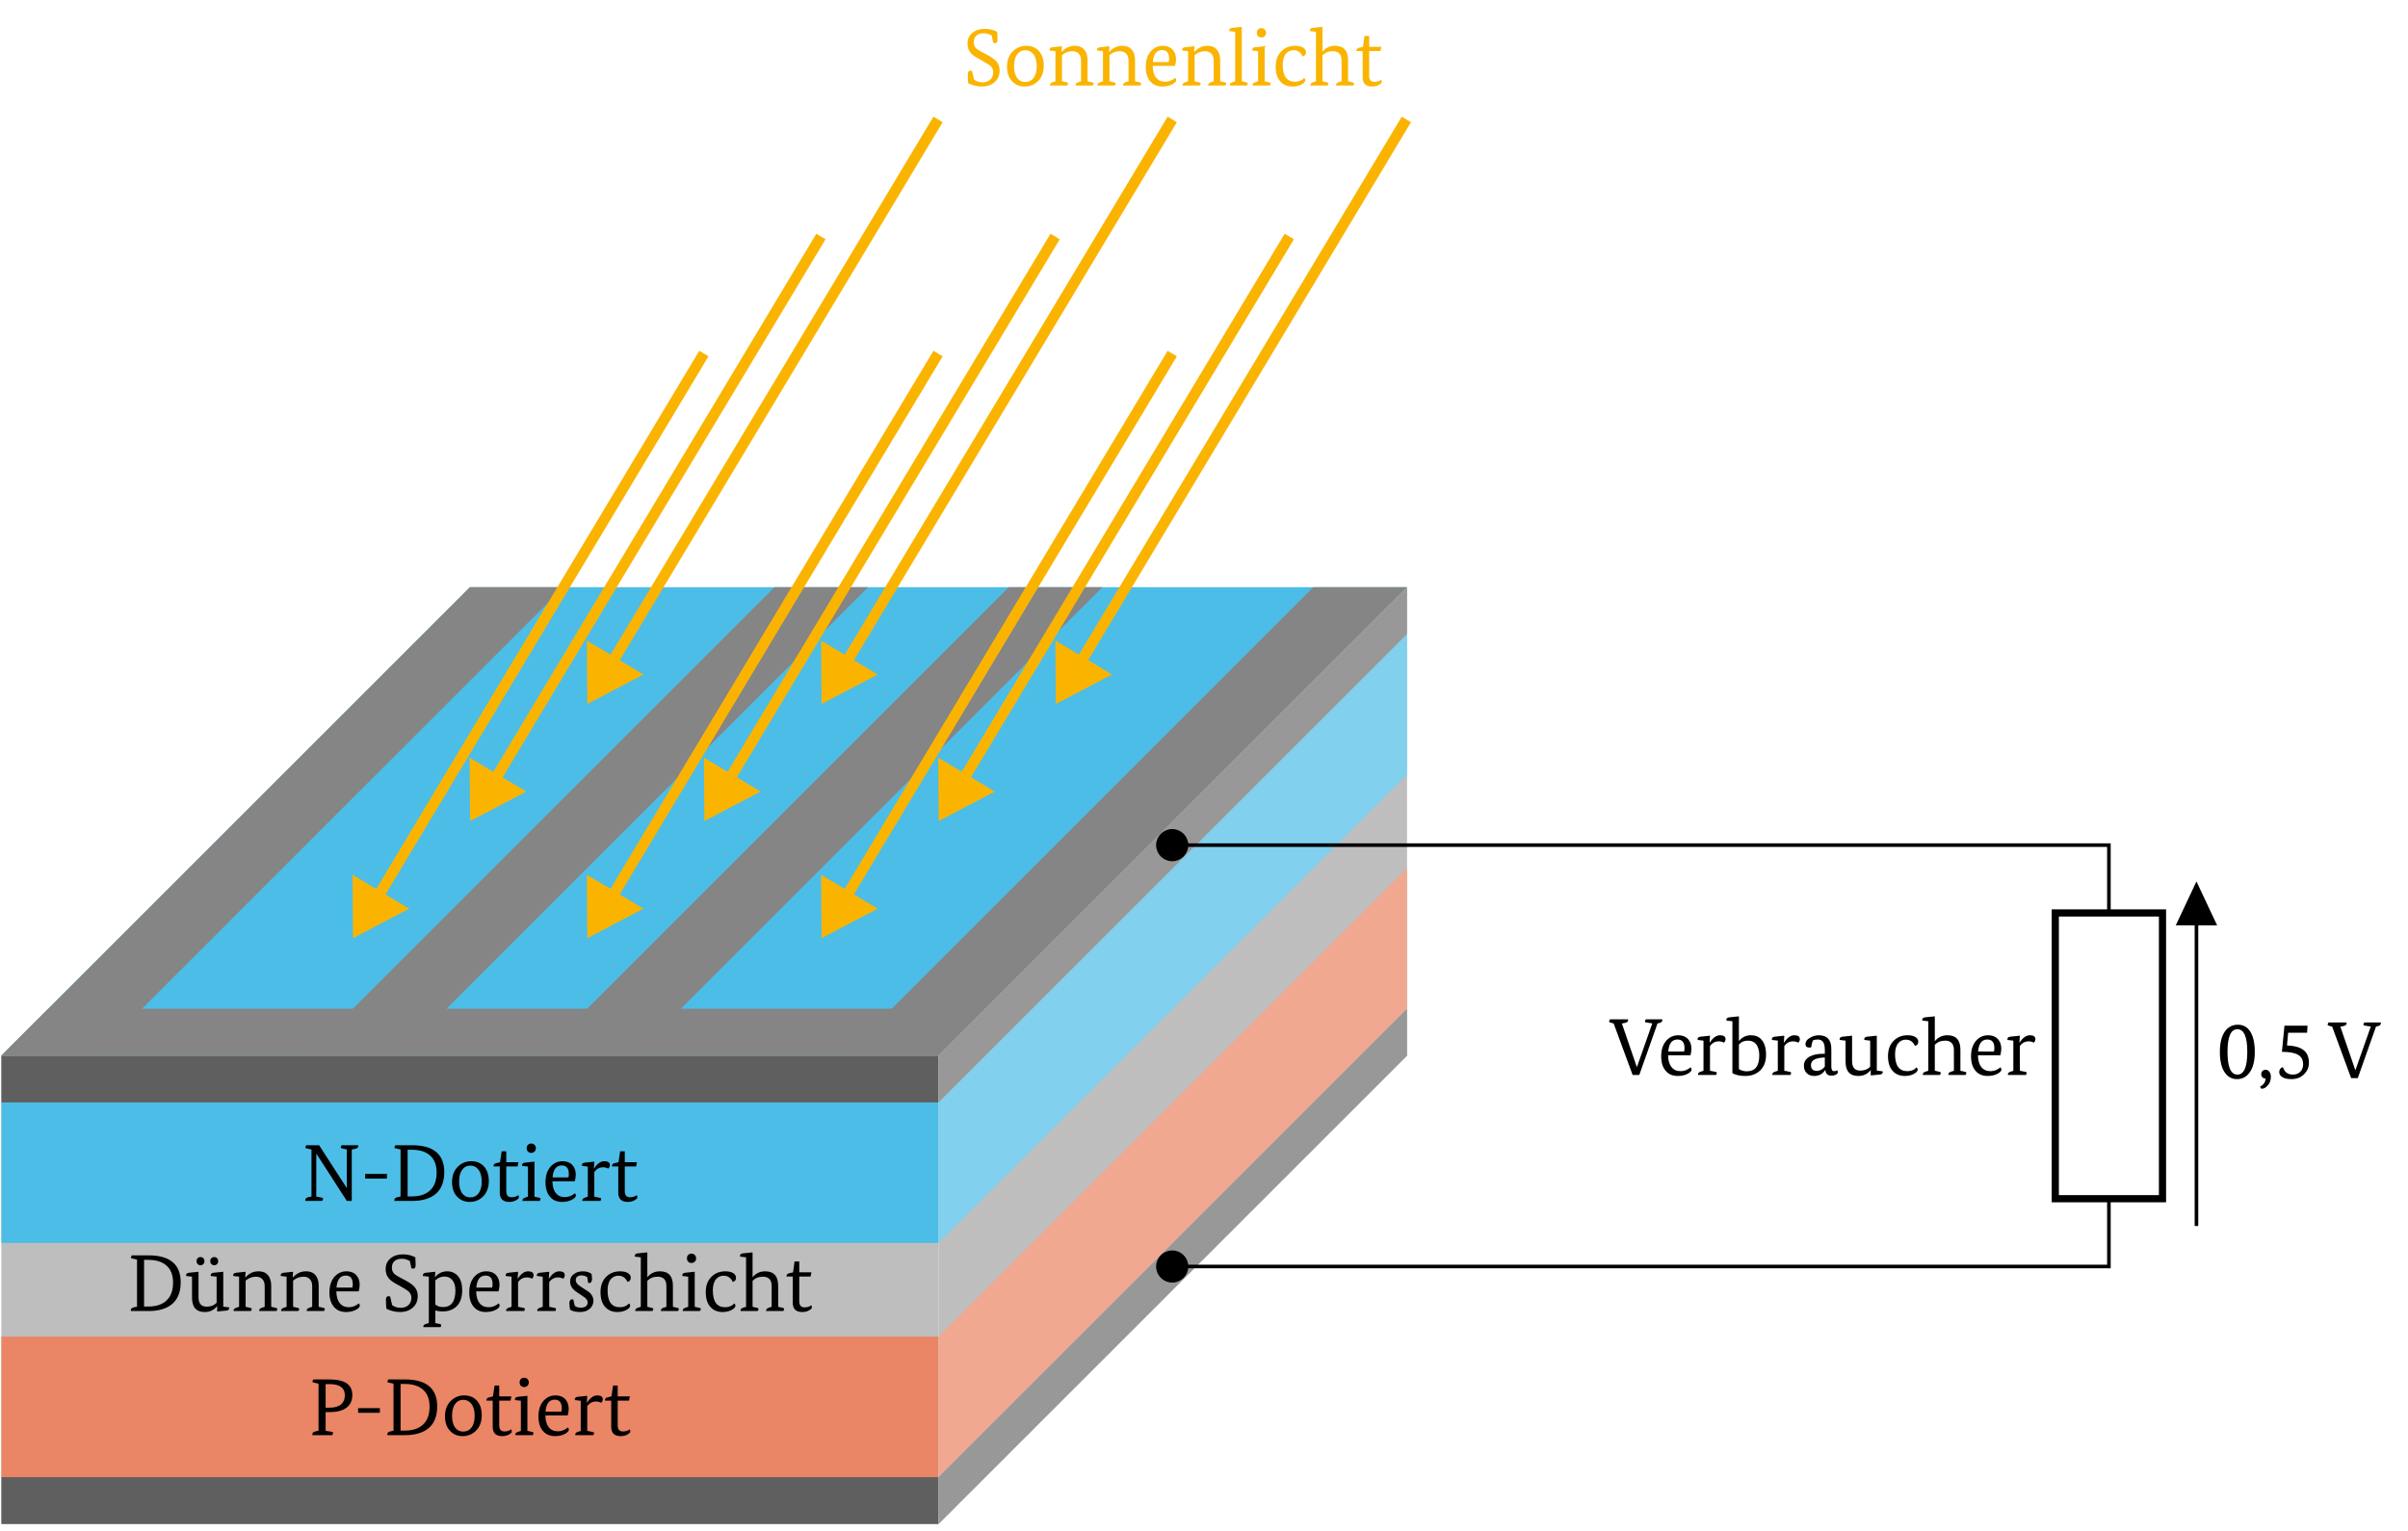 <?xml version="1.0" encoding="UTF-8"?>
<svg xmlns="http://www.w3.org/2000/svg" xmlns:xlink="http://www.w3.org/1999/xlink" width="266.089" height="169.228" viewBox="0 0 266.089 169.228">
<defs>
<g>
<g id="glyph-0-0">
<path d="M 2.359 -6.156 C 4.734 -6.156 5.922 -5.16 5.922 -3.172 C 5.922 -2.117 5.609 -1.32 4.984 -0.781 C 4.367 -0.258 3.492 0 2.359 0 L 0.422 0 C 0.41 -0.02 0.406 -0.047 0.406 -0.078 C 0.406 -0.242 0.508 -0.352 0.719 -0.406 L 1.094 -0.484 L 1.094 -5.688 L 0.547 -5.812 C 0.461 -5.82 0.422 -5.852 0.422 -5.906 C 0.422 -5.957 0.453 -6.039 0.516 -6.156 Z M 2.344 -0.5 C 3.219 -0.5 3.891 -0.723 4.359 -1.172 C 4.836 -1.617 5.078 -2.273 5.078 -3.141 C 5.078 -3.973 4.836 -4.598 4.359 -5.016 C 3.891 -5.441 3.219 -5.656 2.344 -5.656 L 1.875 -5.656 L 1.875 -0.5 Z M 2.344 -0.5 "/>
</g>
<g id="glyph-0-1">
<path d="M 0.781 -3.797 L 0.141 -3.875 C 0.129 -3.906 0.125 -3.93 0.125 -3.953 C 0.125 -4.117 0.234 -4.211 0.453 -4.234 L 1.5 -4.344 L 1.5 -1.531 C 1.5 -0.832 1.801 -0.484 2.406 -0.484 C 2.863 -0.484 3.227 -0.629 3.5 -0.922 L 3.5 -3.797 L 2.859 -3.875 C 2.848 -3.906 2.844 -3.93 2.844 -3.953 C 2.844 -4.117 2.953 -4.211 3.172 -4.234 L 4.234 -4.344 L 4.234 -0.484 L 4.875 -0.406 C 4.883 -0.375 4.891 -0.348 4.891 -0.328 C 4.891 -0.16 4.781 -0.066 4.562 -0.047 L 3.562 0.047 L 3.562 -0.531 L 3.547 -0.531 C 3.203 -0.102 2.75 0.109 2.188 0.109 C 1.25 0.109 0.781 -0.422 0.781 -1.484 Z M 1.719 -5.062 C 1.594 -5.062 1.488 -5.102 1.406 -5.188 C 1.32 -5.27 1.281 -5.379 1.281 -5.516 C 1.281 -5.648 1.32 -5.758 1.406 -5.844 C 1.488 -5.926 1.594 -5.969 1.719 -5.969 C 1.844 -5.969 1.945 -5.926 2.031 -5.844 C 2.113 -5.758 2.156 -5.648 2.156 -5.516 C 2.156 -5.379 2.113 -5.27 2.031 -5.188 C 1.945 -5.102 1.844 -5.062 1.719 -5.062 Z M 3.234 -5.062 C 3.109 -5.062 3.004 -5.102 2.922 -5.188 C 2.836 -5.27 2.797 -5.379 2.797 -5.516 C 2.797 -5.648 2.836 -5.758 2.922 -5.844 C 3.004 -5.926 3.109 -5.969 3.234 -5.969 C 3.359 -5.969 3.461 -5.926 3.547 -5.844 C 3.629 -5.758 3.672 -5.648 3.672 -5.516 C 3.672 -5.379 3.629 -5.27 3.547 -5.188 C 3.461 -5.102 3.359 -5.062 3.234 -5.062 Z M 3.234 -5.062 "/>
</g>
<g id="glyph-0-2">
<path d="M 0.906 -0.469 L 0.906 -3.797 L 0.266 -3.875 C 0.254 -3.906 0.25 -3.93 0.25 -3.953 C 0.25 -4.117 0.359 -4.211 0.578 -4.234 L 1.625 -4.344 L 1.578 -3.734 L 1.609 -3.734 C 1.805 -3.93 1.977 -4.07 2.125 -4.156 C 2.395 -4.312 2.711 -4.391 3.078 -4.391 C 3.516 -4.391 3.852 -4.25 4.094 -3.969 C 4.332 -3.688 4.453 -3.297 4.453 -2.797 L 4.453 -0.469 L 5 -0.344 C 5.082 -0.332 5.125 -0.297 5.125 -0.234 C 5.125 -0.148 5.094 -0.07 5.031 0 L 3.141 0 C 3.129 -0.02 3.125 -0.039 3.125 -0.062 C 3.125 -0.195 3.219 -0.297 3.406 -0.359 L 3.734 -0.469 L 3.734 -2.75 C 3.734 -3.113 3.633 -3.383 3.438 -3.562 C 3.258 -3.719 3.039 -3.797 2.781 -3.797 C 2.344 -3.797 1.957 -3.648 1.625 -3.359 L 1.625 -0.469 L 2.172 -0.344 C 2.254 -0.332 2.297 -0.297 2.297 -0.234 C 2.297 -0.148 2.266 -0.07 2.203 0 L 0.312 0 C 0.301 -0.02 0.297 -0.039 0.297 -0.062 C 0.297 -0.195 0.391 -0.297 0.578 -0.359 Z M 0.906 -0.469 "/>
</g>
<g id="glyph-0-3">
<path d="M 1.156 -2.172 C 1.164 -1.609 1.289 -1.176 1.531 -0.875 C 1.77 -0.57 2.109 -0.422 2.547 -0.422 C 2.93 -0.422 3.297 -0.562 3.641 -0.844 C 3.703 -0.801 3.738 -0.719 3.75 -0.594 C 3.75 -0.457 3.617 -0.312 3.359 -0.156 C 3.035 0.02 2.66 0.109 2.234 0.109 C 1.691 0.109 1.266 -0.055 0.953 -0.391 C 0.578 -0.773 0.391 -1.332 0.391 -2.062 C 0.391 -2.801 0.582 -3.383 0.969 -3.812 C 1.32 -4.195 1.758 -4.391 2.281 -4.391 C 2.738 -4.391 3.098 -4.25 3.359 -3.969 C 3.609 -3.695 3.734 -3.336 3.734 -2.891 C 3.734 -2.691 3.695 -2.453 3.625 -2.172 Z M 2.188 -3.922 C 1.582 -3.922 1.242 -3.477 1.172 -2.594 L 2.922 -2.594 C 2.953 -2.719 2.969 -2.844 2.969 -2.969 C 2.969 -3.602 2.707 -3.922 2.188 -3.922 Z M 2.188 -3.922 "/>
</g>
<g id="glyph-0-4">
<path d="M 3.188 -5.531 C 2.895 -5.695 2.598 -5.781 2.297 -5.781 C 1.953 -5.781 1.68 -5.691 1.484 -5.516 C 1.297 -5.336 1.203 -5.098 1.203 -4.797 C 1.203 -4.535 1.281 -4.316 1.438 -4.141 C 1.531 -4.047 1.695 -3.93 1.938 -3.797 L 2.781 -3.344 C 3.219 -3.102 3.523 -2.879 3.703 -2.672 C 3.941 -2.398 4.062 -2.066 4.062 -1.672 C 4.062 -1.148 3.891 -0.727 3.547 -0.406 C 3.18 -0.062 2.695 0.109 2.094 0.109 C 1.602 0.109 1.102 -0.008 0.594 -0.25 C 0.562 -0.57 0.547 -0.906 0.547 -1.25 C 0.547 -1.508 0.641 -1.641 0.828 -1.641 C 0.879 -1.641 0.941 -1.625 1.016 -1.594 L 1.234 -0.656 C 1.492 -0.457 1.805 -0.359 2.172 -0.359 C 2.555 -0.359 2.852 -0.469 3.062 -0.688 C 3.258 -0.883 3.359 -1.145 3.359 -1.469 C 3.359 -1.738 3.258 -1.969 3.062 -2.156 C 2.926 -2.281 2.625 -2.473 2.156 -2.734 L 1.594 -3.047 C 1.25 -3.242 0.992 -3.445 0.828 -3.656 C 0.617 -3.926 0.516 -4.254 0.516 -4.641 C 0.516 -5.141 0.695 -5.535 1.062 -5.828 C 1.406 -6.117 1.859 -6.266 2.422 -6.266 C 2.93 -6.266 3.391 -6.156 3.797 -5.938 C 3.816 -5.508 3.828 -5.223 3.828 -5.078 C 3.828 -4.816 3.738 -4.688 3.562 -4.688 C 3.5 -4.688 3.43 -4.703 3.359 -4.734 Z M 3.188 -5.531 "/>
</g>
<g id="glyph-0-5">
<path d="M 0.859 1.328 L 0.859 -3.797 L 0.203 -3.875 C 0.203 -3.906 0.203 -3.93 0.203 -3.953 C 0.203 -4.117 0.312 -4.211 0.531 -4.234 L 1.578 -4.344 L 1.531 -3.75 L 1.547 -3.75 C 1.91 -4.176 2.352 -4.391 2.875 -4.391 C 3.383 -4.391 3.789 -4.207 4.094 -3.844 C 4.395 -3.477 4.547 -2.969 4.547 -2.312 C 4.547 -1.531 4.344 -0.938 3.938 -0.531 C 3.551 -0.145 3.02 0.047 2.344 0.047 C 2.094 0.047 1.836 0.008 1.578 -0.062 L 1.578 1.328 L 2.109 1.438 C 2.191 1.457 2.234 1.492 2.234 1.547 C 2.234 1.629 2.207 1.707 2.156 1.781 L 0.266 1.781 C 0.254 1.758 0.25 1.738 0.25 1.719 C 0.25 1.582 0.344 1.484 0.531 1.422 Z M 2.594 -3.812 C 2.207 -3.812 1.867 -3.672 1.578 -3.391 L 1.578 -0.719 C 1.816 -0.531 2.098 -0.438 2.422 -0.438 C 3.336 -0.438 3.797 -1.051 3.797 -2.281 C 3.797 -2.758 3.688 -3.133 3.469 -3.406 C 3.258 -3.676 2.969 -3.812 2.594 -3.812 Z M 2.594 -3.812 "/>
</g>
<g id="glyph-0-6">
<path d="M 0.906 -0.469 L 0.906 -3.797 L 0.266 -3.875 C 0.254 -3.906 0.25 -3.93 0.25 -3.953 C 0.25 -4.117 0.359 -4.211 0.578 -4.234 L 1.625 -4.344 L 1.578 -3.594 L 1.609 -3.594 C 1.953 -4.125 2.328 -4.391 2.734 -4.391 C 3.141 -4.391 3.344 -4.242 3.344 -3.953 C 3.344 -3.828 3.289 -3.703 3.188 -3.578 C 2.977 -3.672 2.785 -3.719 2.609 -3.719 C 2.203 -3.719 1.875 -3.547 1.625 -3.203 L 1.625 -0.469 L 2.25 -0.344 C 2.332 -0.332 2.375 -0.297 2.375 -0.234 C 2.375 -0.148 2.348 -0.07 2.297 0 L 0.312 0 C 0.301 -0.02 0.297 -0.039 0.297 -0.062 C 0.297 -0.195 0.391 -0.297 0.578 -0.359 Z M 0.906 -0.469 "/>
</g>
<g id="glyph-0-7">
<path d="M 1 -0.578 C 1.176 -0.441 1.395 -0.375 1.656 -0.375 C 2.164 -0.375 2.422 -0.57 2.422 -0.969 C 2.422 -1.125 2.336 -1.281 2.172 -1.438 C 2.066 -1.52 1.875 -1.656 1.594 -1.844 C 1.238 -2.062 0.988 -2.25 0.844 -2.406 C 0.602 -2.656 0.484 -2.938 0.484 -3.25 C 0.484 -3.602 0.617 -3.879 0.891 -4.078 C 1.16 -4.285 1.5 -4.391 1.906 -4.391 C 2.301 -4.391 2.617 -4.289 2.859 -4.094 C 2.891 -3.863 2.906 -3.68 2.906 -3.547 C 2.906 -3.242 2.789 -3.094 2.562 -3.094 C 2.531 -3.094 2.504 -3.098 2.484 -3.109 L 2.375 -3.75 C 2.176 -3.875 1.973 -3.938 1.766 -3.938 C 1.328 -3.938 1.109 -3.758 1.109 -3.406 C 1.109 -3.164 1.281 -2.938 1.625 -2.719 C 1.938 -2.508 2.25 -2.305 2.562 -2.109 C 2.895 -1.828 3.062 -1.508 3.062 -1.156 C 3.062 -0.789 2.926 -0.488 2.656 -0.25 C 2.383 -0.008 2.02 0.109 1.562 0.109 C 1.125 0.109 0.766 0.023 0.484 -0.141 C 0.43 -0.41 0.406 -0.656 0.406 -0.875 C 0.406 -1.156 0.516 -1.297 0.734 -1.297 C 0.766 -1.297 0.797 -1.297 0.828 -1.297 Z M 1 -0.578 "/>
</g>
<g id="glyph-0-8">
<path d="M 3.547 -0.844 C 3.629 -0.758 3.672 -0.676 3.672 -0.594 C 3.672 -0.445 3.551 -0.301 3.312 -0.156 C 3.02 0.02 2.664 0.109 2.25 0.109 C 1.688 0.109 1.238 -0.078 0.906 -0.453 C 0.562 -0.828 0.391 -1.375 0.391 -2.094 C 0.391 -2.812 0.602 -3.379 1.031 -3.797 C 1.426 -4.191 1.938 -4.391 2.562 -4.391 C 2.969 -4.391 3.281 -4.305 3.5 -4.141 C 3.656 -4.004 3.734 -3.852 3.734 -3.688 C 3.734 -3.426 3.613 -3.27 3.375 -3.219 C 3.156 -3.676 2.82 -3.906 2.375 -3.906 C 2.031 -3.906 1.75 -3.781 1.531 -3.531 C 1.289 -3.238 1.172 -2.82 1.172 -2.281 C 1.172 -1.039 1.625 -0.422 2.531 -0.422 C 2.957 -0.422 3.297 -0.562 3.547 -0.844 Z M 3.547 -0.844 "/>
</g>
<g id="glyph-0-9">
<path d="M 0.828 -0.469 L 0.828 -5.938 L 0.172 -6.016 C 0.16 -6.047 0.156 -6.07 0.156 -6.094 C 0.156 -6.258 0.266 -6.352 0.484 -6.375 L 1.547 -6.484 L 1.547 -3.75 L 1.562 -3.75 C 1.914 -4.176 2.375 -4.391 2.938 -4.391 C 3.895 -4.391 4.375 -3.859 4.375 -2.797 L 4.375 -0.469 L 4.906 -0.344 C 4.988 -0.332 5.031 -0.297 5.031 -0.234 C 5.031 -0.148 5 -0.07 4.938 0 L 3.047 0 C 3.047 -0.02 3.047 -0.039 3.047 -0.062 C 3.047 -0.195 3.133 -0.297 3.312 -0.359 L 3.656 -0.469 L 3.656 -2.75 C 3.656 -3.445 3.332 -3.797 2.688 -3.797 C 2.219 -3.797 1.836 -3.641 1.547 -3.328 L 1.547 -0.469 L 2.078 -0.344 C 2.16 -0.332 2.203 -0.297 2.203 -0.234 C 2.203 -0.148 2.172 -0.07 2.109 0 L 0.219 0 C 0.219 -0.02 0.219 -0.039 0.219 -0.062 C 0.219 -0.195 0.305 -0.297 0.484 -0.359 Z M 0.828 -0.469 "/>
</g>
<g id="glyph-0-10">
<path d="M 0.906 -0.469 L 0.906 -3.797 L 0.266 -3.875 C 0.254 -3.906 0.25 -3.93 0.25 -3.953 C 0.25 -4.117 0.359 -4.211 0.578 -4.234 L 1.625 -4.344 L 1.625 -0.469 L 2.172 -0.344 C 2.254 -0.332 2.297 -0.297 2.297 -0.234 C 2.297 -0.148 2.266 -0.07 2.203 0 L 0.312 0 C 0.301 -0.02 0.297 -0.039 0.297 -0.062 C 0.297 -0.195 0.391 -0.297 0.578 -0.359 Z M 0.766 -5.828 C 0.766 -5.984 0.812 -6.109 0.906 -6.203 C 1 -6.297 1.117 -6.344 1.266 -6.344 C 1.41 -6.344 1.531 -6.297 1.625 -6.203 C 1.727 -6.109 1.781 -5.984 1.781 -5.828 C 1.781 -5.672 1.727 -5.547 1.625 -5.453 C 1.531 -5.359 1.41 -5.312 1.266 -5.312 C 1.117 -5.312 1 -5.359 0.906 -5.453 C 0.812 -5.547 0.766 -5.672 0.766 -5.828 Z M 0.766 -5.828 "/>
</g>
<g id="glyph-0-11">
<path d="M 0.859 -4.281 L 1.031 -5.484 L 1.547 -5.484 L 1.547 -4.281 L 2.891 -4.281 L 2.797 -3.812 L 1.547 -3.812 L 1.547 -1.078 C 1.547 -0.629 1.738 -0.406 2.125 -0.406 C 2.426 -0.406 2.676 -0.484 2.875 -0.641 C 2.914 -0.578 2.938 -0.488 2.938 -0.375 C 2.938 -0.301 2.852 -0.211 2.688 -0.109 C 2.469 0.035 2.195 0.109 1.875 0.109 C 1.176 0.109 0.828 -0.234 0.828 -0.922 L 0.828 -3.812 L 0.156 -3.812 C 0.145 -3.844 0.141 -3.863 0.141 -3.875 C 0.141 -4.031 0.234 -4.129 0.422 -4.172 Z M 0.859 -4.281 "/>
</g>
<g id="glyph-0-12">
<path d="M 6.25 -6.156 C 6.258 -6.133 6.266 -6.109 6.266 -6.078 C 6.266 -5.922 6.16 -5.816 5.953 -5.766 L 5.547 -5.688 L 5.547 0 L 5 0 L 1.656 -5.188 L 1.625 -5.188 L 1.625 -0.484 L 2.25 -0.359 C 2.332 -0.348 2.375 -0.316 2.375 -0.266 C 2.375 -0.234 2.344 -0.145 2.281 0 L 0.422 0 C 0.41 -0.02 0.406 -0.047 0.406 -0.078 C 0.406 -0.242 0.508 -0.352 0.719 -0.406 L 1.094 -0.484 L 1.094 -5.688 L 0.547 -5.812 C 0.461 -5.82 0.422 -5.852 0.422 -5.906 C 0.422 -5.957 0.453 -6.039 0.516 -6.156 L 1.938 -6.156 L 4.984 -1.438 L 5 -1.438 L 5 -5.688 L 4.453 -5.812 C 4.367 -5.82 4.328 -5.852 4.328 -5.906 C 4.328 -5.957 4.359 -6.039 4.422 -6.156 Z M 6.25 -6.156 "/>
</g>
<g id="glyph-0-13">
<path d="M 2.953 -2.469 L 0.547 -2.469 L 0.547 -2.984 L 2.953 -2.984 Z M 2.953 -2.469 "/>
</g>
<g id="glyph-0-14">
<path d="M 2.344 0.109 C 1.789 0.109 1.336 -0.07 0.984 -0.438 C 0.586 -0.832 0.391 -1.383 0.391 -2.094 C 0.391 -2.801 0.609 -3.367 1.047 -3.797 C 1.453 -4.191 1.941 -4.391 2.516 -4.391 C 3.078 -4.391 3.531 -4.211 3.875 -3.859 C 4.258 -3.473 4.453 -2.914 4.453 -2.188 C 4.453 -1.469 4.234 -0.895 3.797 -0.469 C 3.391 -0.082 2.906 0.109 2.344 0.109 Z M 2.406 -0.391 C 2.781 -0.391 3.078 -0.531 3.297 -0.812 C 3.547 -1.125 3.672 -1.566 3.672 -2.141 C 3.672 -2.711 3.547 -3.156 3.297 -3.469 C 3.078 -3.758 2.781 -3.906 2.406 -3.906 C 2.039 -3.906 1.75 -3.758 1.531 -3.469 C 1.289 -3.156 1.172 -2.711 1.172 -2.141 C 1.172 -1.566 1.289 -1.125 1.531 -0.812 C 1.75 -0.531 2.039 -0.391 2.406 -0.391 Z M 2.406 -0.391 "/>
</g>
<g id="glyph-0-15">
<path d="M 2.312 -6.156 C 3.988 -6.156 4.828 -5.582 4.828 -4.438 C 4.828 -3.844 4.625 -3.383 4.219 -3.062 C 3.801 -2.719 3.18 -2.547 2.359 -2.547 L 1.875 -2.547 L 1.875 -0.484 L 2.578 -0.359 C 2.66 -0.348 2.703 -0.316 2.703 -0.266 C 2.703 -0.223 2.672 -0.133 2.609 0 L 0.422 0 C 0.41 -0.02 0.406 -0.047 0.406 -0.078 C 0.406 -0.242 0.508 -0.352 0.719 -0.406 L 1.094 -0.484 L 1.094 -5.688 L 0.547 -5.812 C 0.461 -5.82 0.422 -5.852 0.422 -5.906 C 0.422 -5.957 0.453 -6.039 0.516 -6.156 Z M 2.297 -3.031 C 2.867 -3.031 3.301 -3.156 3.594 -3.406 C 3.863 -3.645 4 -3.973 4 -4.391 C 4 -5.223 3.43 -5.641 2.297 -5.641 L 1.875 -5.641 L 1.875 -3.031 Z M 2.297 -3.031 "/>
</g>
<g id="glyph-0-16">
<path d="M 5.828 -6.156 C 5.828 -6.133 5.828 -6.109 5.828 -6.078 C 5.828 -5.91 5.727 -5.801 5.531 -5.75 L 5.297 -5.703 L 3.281 0 L 2.547 0 L 0.453 -5.688 L 0.078 -5.797 C -0.004 -5.805 -0.047 -5.844 -0.047 -5.906 C -0.047 -5.957 -0.012 -6.039 0.047 -6.156 L 2.031 -6.156 C 2.039 -6.133 2.047 -6.109 2.047 -6.078 C 2.047 -5.91 1.941 -5.805 1.734 -5.766 L 1.359 -5.688 L 3 -0.906 L 3.031 -0.906 L 4.719 -5.703 L 4.031 -5.812 C 3.945 -5.82 3.906 -5.852 3.906 -5.906 C 3.906 -5.957 3.938 -6.039 4 -6.156 Z M 5.828 -6.156 "/>
</g>
<g id="glyph-0-17">
<path d="M 0.656 -5.938 L 0 -6.016 C -0.008 -6.047 -0.016 -6.07 -0.016 -6.094 C -0.016 -6.258 0.098 -6.352 0.328 -6.375 L 1.375 -6.484 L 1.375 -3.781 L 1.406 -3.781 C 1.738 -4.188 2.176 -4.391 2.719 -4.391 C 3.195 -4.391 3.578 -4.234 3.859 -3.922 C 4.203 -3.547 4.375 -2.988 4.375 -2.25 C 4.375 -1.469 4.141 -0.867 3.672 -0.453 C 3.254 -0.078 2.723 0.109 2.078 0.109 C 1.484 0.109 1.008 0.004 0.656 -0.203 Z M 2.375 -3.797 C 1.945 -3.797 1.613 -3.648 1.375 -3.359 L 1.375 -0.656 C 1.625 -0.488 1.914 -0.406 2.25 -0.406 C 3.164 -0.406 3.625 -0.988 3.625 -2.156 C 3.625 -2.719 3.5 -3.145 3.25 -3.438 C 3.031 -3.676 2.738 -3.797 2.375 -3.797 Z M 2.375 -3.797 "/>
</g>
<g id="glyph-0-18">
<path d="M 2.656 -2.781 C 2.656 -3.164 2.594 -3.453 2.469 -3.641 C 2.352 -3.828 2.156 -3.922 1.875 -3.922 C 1.688 -3.922 1.508 -3.891 1.344 -3.828 C 1.27 -3.672 1.203 -3.41 1.141 -3.047 C 1.047 -3.035 0.984 -3.031 0.953 -3.031 C 0.66 -3.031 0.516 -3.16 0.516 -3.422 C 0.516 -3.68 0.672 -3.906 0.984 -4.094 C 1.297 -4.289 1.633 -4.391 2 -4.391 C 2.914 -4.391 3.375 -3.883 3.375 -2.875 L 3.375 -0.922 C 3.375 -0.586 3.477 -0.422 3.688 -0.422 C 3.832 -0.422 3.941 -0.457 4.016 -0.531 C 4.066 -0.457 4.094 -0.375 4.094 -0.281 C 4.094 -0.219 4.039 -0.148 3.938 -0.078 C 3.789 0.023 3.613 0.078 3.406 0.078 C 2.988 0.078 2.758 -0.125 2.719 -0.531 L 2.688 -0.531 C 2.414 -0.102 2.008 0.109 1.469 0.109 C 1.133 0.109 0.863 0.004 0.656 -0.203 C 0.445 -0.41 0.344 -0.688 0.344 -1.031 C 0.344 -1.469 0.562 -1.805 1 -2.047 C 1.375 -2.242 1.848 -2.344 2.422 -2.344 L 2.656 -2.344 Z M 1.766 -0.453 C 2.098 -0.453 2.395 -0.609 2.656 -0.922 L 2.656 -1.938 L 2.422 -1.922 C 1.555 -1.859 1.125 -1.586 1.125 -1.109 C 1.125 -0.672 1.336 -0.453 1.766 -0.453 Z M 1.766 -0.453 "/>
</g>
<g id="glyph-0-19">
<path d="M 0.781 -3.797 L 0.141 -3.875 C 0.129 -3.906 0.125 -3.93 0.125 -3.953 C 0.125 -4.117 0.234 -4.211 0.453 -4.234 L 1.5 -4.344 L 1.5 -1.531 C 1.5 -0.832 1.801 -0.484 2.406 -0.484 C 2.863 -0.484 3.227 -0.629 3.5 -0.922 L 3.5 -3.797 L 2.859 -3.875 C 2.848 -3.906 2.844 -3.93 2.844 -3.953 C 2.844 -4.117 2.953 -4.211 3.172 -4.234 L 4.234 -4.344 L 4.234 -0.484 L 4.875 -0.406 C 4.883 -0.375 4.891 -0.348 4.891 -0.328 C 4.891 -0.16 4.781 -0.066 4.562 -0.047 L 3.562 0.047 L 3.562 -0.531 L 3.547 -0.531 C 3.203 -0.102 2.75 0.109 2.188 0.109 C 1.25 0.109 0.781 -0.422 0.781 -1.484 Z M 0.781 -3.797 "/>
</g>
<g id="glyph-0-20">
<path d="M 2.234 -0.391 C 2.961 -0.391 3.328 -1.227 3.328 -2.906 C 3.328 -4.57 2.961 -5.406 2.234 -5.406 C 1.504 -5.406 1.141 -4.57 1.141 -2.906 C 1.141 -1.227 1.504 -0.391 2.234 -0.391 Z M 2.188 0.109 C 1.613 0.109 1.16 -0.141 0.828 -0.641 C 0.473 -1.16 0.297 -1.914 0.297 -2.906 C 0.297 -3.883 0.484 -4.641 0.859 -5.172 C 1.211 -5.66 1.688 -5.906 2.281 -5.906 C 2.863 -5.906 3.316 -5.66 3.641 -5.172 C 3.984 -4.641 4.156 -3.883 4.156 -2.906 C 4.156 -1.914 3.969 -1.16 3.594 -0.641 C 3.25 -0.141 2.781 0.109 2.188 0.109 Z M 2.188 0.109 "/>
</g>
<g id="glyph-0-21">
<path d="M 0.891 -0.922 C 1.055 -0.922 1.191 -0.852 1.297 -0.719 C 1.41 -0.582 1.469 -0.391 1.469 -0.141 C 1.469 0.254 1.344 0.582 1.094 0.844 C 0.883 1.062 0.68 1.172 0.484 1.172 C 0.391 1.172 0.32 1.094 0.281 0.938 C 0.664 0.738 0.867 0.441 0.891 0.047 C 0.754 0.047 0.641 0.004 0.547 -0.078 C 0.453 -0.172 0.406 -0.285 0.406 -0.422 C 0.406 -0.578 0.445 -0.695 0.531 -0.781 C 0.625 -0.875 0.742 -0.922 0.891 -0.922 Z M 0.891 -0.922 "/>
</g>
<g id="glyph-0-22">
<path d="M 1.125 -5.797 L 3.672 -5.797 L 3.625 -5.016 L 1.531 -5.016 L 1.406 -3.609 C 2.27 -3.578 2.895 -3.395 3.281 -3.062 C 3.645 -2.758 3.828 -2.301 3.828 -1.688 C 3.828 -1.195 3.645 -0.773 3.281 -0.422 C 2.926 -0.066 2.469 0.109 1.906 0.109 C 1.414 0.109 1.055 0.02 0.828 -0.156 C 0.641 -0.289 0.547 -0.461 0.547 -0.672 C 0.547 -0.941 0.676 -1.125 0.938 -1.219 C 1.051 -0.969 1.145 -0.801 1.219 -0.719 C 1.426 -0.5 1.703 -0.391 2.047 -0.391 C 2.398 -0.391 2.68 -0.5 2.891 -0.719 C 3.086 -0.926 3.188 -1.195 3.188 -1.531 C 3.188 -2.02 3 -2.367 2.625 -2.578 C 2.25 -2.797 1.656 -2.906 0.844 -2.906 Z M 1.125 -5.797 "/>
</g>
<g id="glyph-0-23">
<path d="M 0.859 -0.469 L 0.859 -5.938 L 0.219 -6.016 C 0.207 -6.047 0.203 -6.07 0.203 -6.094 C 0.203 -6.258 0.312 -6.352 0.531 -6.375 L 1.594 -6.484 L 1.594 -0.469 L 2.125 -0.344 C 2.207 -0.332 2.25 -0.297 2.25 -0.234 C 2.25 -0.148 2.219 -0.07 2.156 0 L 0.266 0 C 0.266 -0.02 0.266 -0.039 0.266 -0.062 C 0.266 -0.195 0.352 -0.297 0.531 -0.359 Z M 0.859 -0.469 "/>
</g>
</g>
<clipPath id="clip-0">
<path clip-rule="nonzero" d="M 0.152 116 L 104 116 L 104 168.461 L 0.152 168.461 Z M 0.152 116 "/>
</clipPath>
<clipPath id="clip-1">
<path clip-rule="nonzero" d="M 0.152 121 L 104 121 L 104 138 L 0.152 138 Z M 0.152 121 "/>
</clipPath>
<clipPath id="clip-2">
<path clip-rule="nonzero" d="M 0.152 147 L 104 147 L 104 164 L 0.152 164 Z M 0.152 147 "/>
</clipPath>
<clipPath id="clip-3">
<path clip-rule="nonzero" d="M 0.152 163 L 104 163 L 104 168.461 L 0.152 168.461 Z M 0.152 163 "/>
</clipPath>
<clipPath id="clip-4">
<path clip-rule="nonzero" d="M 0.152 116 L 104 116 L 104 122 L 0.152 122 Z M 0.152 116 "/>
</clipPath>
<clipPath id="clip-5">
<path clip-rule="nonzero" d="M 0.152 64 L 156 64 L 156 117 L 0.152 117 Z M 0.152 64 "/>
</clipPath>
<clipPath id="clip-6">
<path clip-rule="nonzero" d="M 0.152 111 L 109 111 L 109 117 L 0.152 117 Z M 0.152 111 "/>
</clipPath>
<clipPath id="clip-7">
<path clip-rule="nonzero" d="M 0.152 64 L 63 64 L 63 117 L 0.152 117 Z M 0.152 64 "/>
</clipPath>
<clipPath id="clip-8">
<path clip-rule="nonzero" d="M 103 64 L 156 64 L 156 168.461 L 103 168.461 Z M 103 64 "/>
</clipPath>
<clipPath id="clip-9">
<path clip-rule="nonzero" d="M 103 111 L 156 111 L 156 168.461 L 103 168.461 Z M 103 111 "/>
</clipPath>
</defs>
<g clip-path="url(#clip-0)">
<path fill-rule="nonzero" fill="rgb(74.509%, 74.509%, 74.509%)" fill-opacity="1" d="M 0.152 168.461 L 0.152 116.684 L 103.703 116.684 L 103.703 168.461 Z M 0.152 168.461 "/>
</g>
<g fill="rgb(0%, 0%, 0%)" fill-opacity="1">
<use xlink:href="#glyph-0-0" x="14.046" y="144.919"/>
<use xlink:href="#glyph-0-1" x="20.437" y="144.919"/>
<use xlink:href="#glyph-0-2" x="25.516" y="144.919"/>
<use xlink:href="#glyph-0-2" x="30.764" y="144.919"/>
<use xlink:href="#glyph-0-3" x="36.012" y="144.919"/>
</g>
<g fill="rgb(0%, 0%, 0%)" fill-opacity="1">
<use xlink:href="#glyph-0-4" x="42.1" y="144.919"/>
</g>
<g fill="rgb(0%, 0%, 0%)" fill-opacity="1">
<use xlink:href="#glyph-0-5" x="46.527" y="144.919"/>
<use xlink:href="#glyph-0-3" x="51.463" y="144.919"/>
<use xlink:href="#glyph-0-6" x="55.622" y="144.919"/>
<use xlink:href="#glyph-0-6" x="59.067" y="144.919"/>
<use xlink:href="#glyph-0-7" x="62.513" y="144.919"/>
<use xlink:href="#glyph-0-8" x="65.967" y="144.919"/>
<use xlink:href="#glyph-0-9" x="69.983" y="144.919"/>
<use xlink:href="#glyph-0-10" x="75.143" y="144.919"/>
</g>
<g fill="rgb(0%, 0%, 0%)" fill-opacity="1">
<use xlink:href="#glyph-0-8" x="77.597" y="144.919"/>
<use xlink:href="#glyph-0-9" x="81.614" y="144.919"/>
<use xlink:href="#glyph-0-11" x="86.773" y="144.919"/>
</g>
<g clip-path="url(#clip-1)">
<path fill-rule="nonzero" fill="rgb(29.999%, 73.923%, 90.392%)" fill-opacity="1" d="M 0.152 137.395 L 0.152 121.859 L 103.703 121.859 L 103.703 137.395 Z M 0.152 137.395 "/>
</g>
<g fill="rgb(0%, 0%, 0%)" fill-opacity="1">
<use xlink:href="#glyph-0-12" x="33.325" y="132.747"/>
</g>
<g fill="rgb(0%, 0%, 0%)" fill-opacity="1">
<use xlink:href="#glyph-0-13" x="39.805" y="132.747"/>
</g>
<g fill="rgb(0%, 0%, 0%)" fill-opacity="1">
<use xlink:href="#glyph-0-0" x="43.17" y="132.747"/>
<use xlink:href="#glyph-0-14" x="49.561" y="132.747"/>
<use xlink:href="#glyph-0-11" x="54.399" y="132.747"/>
<use xlink:href="#glyph-0-10" x="57.434" y="132.747"/>
</g>
<g fill="rgb(0%, 0%, 0%)" fill-opacity="1">
<use xlink:href="#glyph-0-3" x="59.888" y="132.747"/>
<use xlink:href="#glyph-0-6" x="64.048" y="132.747"/>
<use xlink:href="#glyph-0-11" x="67.493" y="132.747"/>
</g>
<g clip-path="url(#clip-2)">
<path fill-rule="nonzero" fill="rgb(91.765%, 51.959%, 39.606%)" fill-opacity="1" d="M 0.152 163.281 L 0.152 147.75 L 103.703 147.75 L 103.703 163.281 Z M 0.152 163.281 "/>
</g>
<g fill="rgb(0%, 0%, 0%)" fill-opacity="1">
<use xlink:href="#glyph-0-15" x="34.107" y="158.635"/>
</g>
<g fill="rgb(0%, 0%, 0%)" fill-opacity="1">
<use xlink:href="#glyph-0-13" x="39.025" y="158.635"/>
</g>
<g fill="rgb(0%, 0%, 0%)" fill-opacity="1">
<use xlink:href="#glyph-0-0" x="42.39" y="158.635"/>
<use xlink:href="#glyph-0-14" x="48.781" y="158.635"/>
<use xlink:href="#glyph-0-11" x="53.618" y="158.635"/>
<use xlink:href="#glyph-0-10" x="56.653" y="158.635"/>
</g>
<g fill="rgb(0%, 0%, 0%)" fill-opacity="1">
<use xlink:href="#glyph-0-3" x="59.108" y="158.635"/>
<use xlink:href="#glyph-0-6" x="63.267" y="158.635"/>
<use xlink:href="#glyph-0-11" x="66.712" y="158.635"/>
</g>
<g clip-path="url(#clip-3)">
<path fill-rule="nonzero" fill="rgb(37.256%, 37.256%, 37.256%)" fill-opacity="1" d="M 0.152 168.461 L 0.152 163.281 L 103.703 163.281 L 103.703 168.461 Z M 0.152 168.461 "/>
</g>
<g clip-path="url(#clip-4)">
<path fill-rule="nonzero" fill="rgb(37.256%, 37.256%, 37.256%)" fill-opacity="1" d="M 0.152 121.859 L 0.152 116.684 L 103.703 116.684 L 103.703 121.859 Z M 0.152 121.859 "/>
</g>
<g clip-path="url(#clip-5)">
<path fill-rule="nonzero" fill="rgb(29.999%, 73.923%, 90.392%)" fill-opacity="1" d="M 0.152 116.684 L 103.703 116.684 L 155.48 64.906 L 51.926 64.906 Z M 0.152 116.684 "/>
</g>
<g clip-path="url(#clip-6)">
<path fill-rule="nonzero" fill="rgb(52.158%, 52.158%, 52.158%)" fill-opacity="1" d="M 0.152 116.684 L 103.703 116.684 L 108.883 111.504 L 5.328 111.504 Z M 0.152 116.684 "/>
</g>
<path fill-rule="nonzero" fill="rgb(52.158%, 52.158%, 52.158%)" fill-opacity="1" d="M 93.348 116.684 L 103.703 116.684 L 155.48 64.906 L 145.125 64.906 Z M 93.348 116.684 "/>
<path fill-rule="nonzero" fill="rgb(52.158%, 52.158%, 52.158%)" fill-opacity="1" d="M 59.695 116.684 L 70.051 116.684 L 121.824 64.906 L 111.469 64.906 Z M 59.695 116.684 "/>
<g clip-path="url(#clip-7)">
<path fill-rule="nonzero" fill="rgb(52.158%, 52.158%, 52.158%)" fill-opacity="1" d="M 0.152 116.684 L 10.508 116.684 L 62.281 64.906 L 51.926 64.906 Z M 0.152 116.684 "/>
</g>
<path fill-rule="nonzero" fill="rgb(52.158%, 52.158%, 52.158%)" fill-opacity="1" d="M 33.805 116.684 L 44.16 116.684 L 95.938 64.906 L 85.582 64.906 Z M 33.805 116.684 "/>
<g clip-path="url(#clip-8)">
<path fill-rule="nonzero" fill="rgb(74.509%, 74.509%, 74.509%)" fill-opacity="1" d="M 103.703 168.461 L 155.48 116.684 L 155.48 64.906 L 103.703 116.684 Z M 103.703 168.461 "/>
</g>
<path fill-rule="nonzero" fill="rgb(50%, 81.371%, 93.137%)" fill-opacity="1" d="M 103.703 137.395 L 155.48 85.617 L 155.48 70.086 L 103.703 121.859 Z M 103.703 137.395 "/>
<path fill-rule="nonzero" fill="rgb(94.118%, 65.688%, 56.862%)" fill-opacity="1" d="M 103.703 163.281 L 155.48 111.504 L 155.48 95.973 L 103.703 147.75 Z M 103.703 163.281 "/>
<g clip-path="url(#clip-9)">
<path fill-rule="nonzero" fill="rgb(59.607%, 59.607%, 59.607%)" fill-opacity="1" d="M 103.703 168.461 L 155.48 116.684 L 155.48 111.504 L 103.703 163.281 Z M 103.703 168.461 "/>
</g>
<path fill-rule="nonzero" fill="rgb(59.607%, 59.607%, 59.607%)" fill-opacity="1" d="M 103.703 121.859 L 155.48 70.086 L 155.48 64.906 L 103.703 116.684 Z M 103.703 121.859 "/>
<path fill="none" stroke-width="0.399" stroke-linecap="butt" stroke-linejoin="miter" stroke="rgb(0%, 0%, 0%)" stroke-opacity="1" stroke-miterlimit="10" d="M 130.034 28.609 L 182.043 28.609 M 182.043 28.609 L 234.057 28.609 L 234.057 36.139 M 243.781 33.106 L 243.781 70.918 M 234.057 67.885 L 234.057 75.419 L 182.043 75.419 M 182.043 75.419 L 130.034 75.419 " transform="matrix(0.995, 0, 0, -0.995, 0.151, 168.46)"/>
<path fill-rule="nonzero" fill="rgb(0%, 0%, 0%)" fill-opacity="1" stroke-width="0.399" stroke-linecap="butt" stroke-linejoin="miter" stroke="rgb(0%, 0%, 0%)" stroke-opacity="1" stroke-miterlimit="10" d="M 131.619 28.609 C 131.619 29.484 130.909 30.194 130.034 30.194 C 129.155 30.194 128.444 29.484 128.444 28.609 C 128.444 27.73 129.155 27.02 130.034 27.02 C 130.909 27.02 131.619 27.73 131.619 28.609 Z M 131.619 28.609 " transform="matrix(0.995, 0, 0, -0.995, 0.151, 168.46)"/>
<path fill="none" stroke-width="0.797" stroke-linecap="butt" stroke-linejoin="miter" stroke="rgb(0%, 0%, 0%)" stroke-opacity="1" stroke-miterlimit="10" d="M 240.009 67.885 L 240.009 36.139 L 228.104 36.139 L 228.104 67.885 Z M 240.009 67.885 " transform="matrix(0.995, 0, 0, -0.995, 0.151, 168.46)"/>
<g fill="rgb(0%, 0%, 0%)" fill-opacity="1">
<use xlink:href="#glyph-0-16" x="177.863" y="118.826"/>
</g>
<g fill="rgb(0%, 0%, 0%)" fill-opacity="1">
<use xlink:href="#glyph-0-3" x="183.174" y="118.826"/>
<use xlink:href="#glyph-0-6" x="187.333" y="118.826"/>
<use xlink:href="#glyph-0-17" x="190.778" y="118.826"/>
<use xlink:href="#glyph-0-6" x="195.545" y="118.826"/>
<use xlink:href="#glyph-0-18" x="198.99" y="118.826"/>
<use xlink:href="#glyph-0-19" x="203.158" y="118.826"/>
<use xlink:href="#glyph-0-8" x="208.237" y="118.826"/>
<use xlink:href="#glyph-0-9" x="212.254" y="118.826"/>
<use xlink:href="#glyph-0-3" x="217.413" y="118.826"/>
<use xlink:href="#glyph-0-6" x="221.572" y="118.826"/>
</g>
<path fill-rule="nonzero" fill="rgb(0%, 0%, 0%)" fill-opacity="1" stroke-width="0.399" stroke-linecap="butt" stroke-linejoin="miter" stroke="rgb(0%, 0%, 0%)" stroke-opacity="1" stroke-miterlimit="10" d="M 243.781 66.7 L 245.766 66.7 L 243.781 70.918 L 241.795 66.7 Z M 243.781 66.7 " transform="matrix(0.995, 0, 0, -0.995, 0.151, 168.46)"/>
<g fill="rgb(0%, 0%, 0%)" fill-opacity="1">
<use xlink:href="#glyph-0-20" x="245.003" y="119.174"/>
<use xlink:href="#glyph-0-21" x="249.466" y="119.174"/>
<use xlink:href="#glyph-0-22" x="251.313" y="119.174"/>
</g>
<g fill="rgb(0%, 0%, 0%)" fill-opacity="1">
<use xlink:href="#glyph-0-16" x="257.258" y="119.174"/>
</g>
<path fill-rule="nonzero" fill="rgb(0%, 0%, 0%)" fill-opacity="1" stroke-width="0.399" stroke-linecap="butt" stroke-linejoin="miter" stroke="rgb(0%, 0%, 0%)" stroke-opacity="1" stroke-miterlimit="10" d="M 131.619 75.419 C 131.619 76.294 130.909 77.005 130.034 77.005 C 129.155 77.005 128.444 76.294 128.444 75.419 C 128.444 74.54 129.155 73.83 130.034 73.83 C 130.909 73.83 131.619 74.54 131.619 75.419 Z M 131.619 75.419 " transform="matrix(0.995, 0, 0, -0.995, 0.151, 168.46)"/>
<path fill="none" stroke-width="1.196" stroke-linecap="butt" stroke-linejoin="miter" stroke="rgb(98.039%, 70.589%, 0%)" stroke-opacity="1" stroke-miterlimit="10" d="M 41.973 69.953 L 78.02 130.03 " transform="matrix(0.995, 0, 0, -0.995, 0.151, 168.46)"/>
<path fill-rule="nonzero" fill="rgb(98.039%, 70.589%, 0%)" fill-opacity="1" stroke-width="1.196" stroke-linecap="butt" stroke-linejoin="miter" stroke="rgb(98.039%, 70.589%, 0%)" stroke-opacity="1" stroke-miterlimit="10" d="M 4.862 -0.001 L 0.596 2.601 L 0.598 -0.002 L 0.597 -2.602 Z M 4.862 -0.001 " transform="matrix(-0.512, 0.854, 0.854, 0.512, 42.085, 98.569)"/>
<path fill="none" stroke-width="1.196" stroke-linecap="butt" stroke-linejoin="miter" stroke="rgb(98.039%, 70.589%, 0%)" stroke-opacity="1" stroke-miterlimit="10" d="M 67.978 69.953 L 104.025 130.03 " transform="matrix(0.995, 0, 0, -0.995, 0.151, 168.46)"/>
<path fill-rule="nonzero" fill="rgb(98.039%, 70.589%, 0%)" fill-opacity="1" stroke-width="1.196" stroke-linecap="butt" stroke-linejoin="miter" stroke="rgb(98.039%, 70.589%, 0%)" stroke-opacity="1" stroke-miterlimit="10" d="M 4.861 0.001 L 0.597 2.6 L 0.596 -2.6 Z M 4.861 0.001 " transform="matrix(-0.512, 0.854, 0.854, 0.512, 67.973, 98.569)"/>
<path fill="none" stroke-width="1.196" stroke-linecap="butt" stroke-linejoin="miter" stroke="rgb(98.039%, 70.589%, 0%)" stroke-opacity="1" stroke-miterlimit="10" d="M 93.983 69.953 L 130.034 130.03 " transform="matrix(0.995, 0, 0, -0.995, 0.151, 168.46)"/>
<path fill-rule="nonzero" fill="rgb(98.039%, 70.589%, 0%)" fill-opacity="1" stroke-width="1.196" stroke-linecap="butt" stroke-linejoin="miter" stroke="rgb(98.039%, 70.589%, 0%)" stroke-opacity="1" stroke-miterlimit="10" d="M 4.862 -0.001 L 0.598 2.598 L 0.597 -2.601 Z M 4.862 -0.001 " transform="matrix(-0.512, 0.854, 0.854, 0.512, 93.862, 98.569)"/>
<path fill="none" stroke-width="1.196" stroke-linecap="butt" stroke-linejoin="miter" stroke="rgb(98.039%, 70.589%, 0%)" stroke-opacity="1" stroke-miterlimit="10" d="M 54.974 82.957 L 91.02 143.035 " transform="matrix(0.995, 0, 0, -0.995, 0.151, 168.46)"/>
<path fill-rule="nonzero" fill="rgb(98.039%, 70.589%, 0%)" fill-opacity="1" stroke-width="1.196" stroke-linecap="butt" stroke-linejoin="miter" stroke="rgb(98.039%, 70.589%, 0%)" stroke-opacity="1" stroke-miterlimit="10" d="M 4.861 -0.001 L 0.597 2.598 L 0.599 0 L 0.599 -2.599 Z M 4.861 -0.001 " transform="matrix(-0.512, 0.854, 0.854, 0.512, 55.029, 85.625)"/>
<path fill="none" stroke-width="1.196" stroke-linecap="butt" stroke-linejoin="miter" stroke="rgb(98.039%, 70.589%, 0%)" stroke-opacity="1" stroke-miterlimit="10" d="M 80.983 82.957 L 117.029 143.035 " transform="matrix(0.995, 0, 0, -0.995, 0.151, 168.46)"/>
<path fill-rule="nonzero" fill="rgb(98.039%, 70.589%, 0%)" fill-opacity="1" stroke-width="1.196" stroke-linecap="butt" stroke-linejoin="miter" stroke="rgb(98.039%, 70.589%, 0%)" stroke-opacity="1" stroke-miterlimit="10" d="M 4.862 -0.002 L 0.595 2.6 L 0.598 0.002 L 0.6 -2.601 Z M 4.862 -0.002 " transform="matrix(-0.512, 0.854, 0.854, 0.512, 80.918, 85.625)"/>
<path fill="none" stroke-width="1.196" stroke-linecap="butt" stroke-linejoin="miter" stroke="rgb(98.039%, 70.589%, 0%)" stroke-opacity="1" stroke-miterlimit="10" d="M 106.987 82.957 L 143.034 143.035 " transform="matrix(0.995, 0, 0, -0.995, 0.151, 168.46)"/>
<path fill-rule="nonzero" fill="rgb(98.039%, 70.589%, 0%)" fill-opacity="1" stroke-width="1.196" stroke-linecap="butt" stroke-linejoin="miter" stroke="rgb(98.039%, 70.589%, 0%)" stroke-opacity="1" stroke-miterlimit="10" d="M 4.86 -0 L 0.596 2.599 L 0.599 0.001 L 0.598 -2.599 Z M 4.86 -0 " transform="matrix(-0.512, 0.854, 0.854, 0.512, 106.806, 85.625)"/>
<path fill="none" stroke-width="1.196" stroke-linecap="butt" stroke-linejoin="miter" stroke="rgb(98.039%, 70.589%, 0%)" stroke-opacity="1" stroke-miterlimit="10" d="M 67.978 95.958 L 104.025 156.039 " transform="matrix(0.995, 0, 0, -0.995, 0.151, 168.46)"/>
<path fill-rule="nonzero" fill="rgb(98.039%, 70.589%, 0%)" fill-opacity="1" stroke-width="1.196" stroke-linecap="butt" stroke-linejoin="miter" stroke="rgb(98.039%, 70.589%, 0%)" stroke-opacity="1" stroke-miterlimit="10" d="M 4.862 0.002 L 0.598 2.601 L 0.597 -2.599 Z M 4.862 0.002 " transform="matrix(-0.512, 0.854, 0.854, 0.512, 67.973, 72.681)"/>
<path fill="none" stroke-width="1.196" stroke-linecap="butt" stroke-linejoin="miter" stroke="rgb(98.039%, 70.589%, 0%)" stroke-opacity="1" stroke-miterlimit="10" d="M 93.983 95.958 L 130.034 156.039 " transform="matrix(0.995, 0, 0, -0.995, 0.151, 168.46)"/>
<path fill-rule="nonzero" fill="rgb(98.039%, 70.589%, 0%)" fill-opacity="1" stroke-width="1.196" stroke-linecap="butt" stroke-linejoin="miter" stroke="rgb(98.039%, 70.589%, 0%)" stroke-opacity="1" stroke-miterlimit="10" d="M 4.863 0 L 0.599 2.599 L 0.598 -2.6 Z M 4.863 0 " transform="matrix(-0.512, 0.854, 0.854, 0.512, 93.862, 72.681)"/>
<g fill="rgb(98.039%, 70.589%, 0%)" fill-opacity="1">
<use xlink:href="#glyph-0-4" x="106.397" y="9.455"/>
<use xlink:href="#glyph-0-14" x="110.887" y="9.455"/>
<use xlink:href="#glyph-0-2" x="115.724" y="9.455"/>
<use xlink:href="#glyph-0-2" x="120.973" y="9.455"/>
<use xlink:href="#glyph-0-3" x="126.221" y="9.455"/>
<use xlink:href="#glyph-0-2" x="130.38" y="9.455"/>
<use xlink:href="#glyph-0-23" x="135.629" y="9.455"/>
<use xlink:href="#glyph-0-10" x="138.119" y="9.455"/>
</g>
<g fill="rgb(98.039%, 70.589%, 0%)" fill-opacity="1">
<use xlink:href="#glyph-0-8" x="140.573" y="9.455"/>
<use xlink:href="#glyph-0-9" x="144.59" y="9.455"/>
<use xlink:href="#glyph-0-11" x="149.749" y="9.455"/>
</g>
<path fill="none" stroke-width="1.196" stroke-linecap="butt" stroke-linejoin="miter" stroke="rgb(98.039%, 70.589%, 0%)" stroke-opacity="1" stroke-miterlimit="10" d="M 119.992 95.958 L 156.038 156.039 " transform="matrix(0.995, 0, 0, -0.995, 0.151, 168.46)"/>
<path fill-rule="nonzero" fill="rgb(98.039%, 70.589%, 0%)" fill-opacity="1" stroke-width="1.196" stroke-linecap="butt" stroke-linejoin="miter" stroke="rgb(98.039%, 70.589%, 0%)" stroke-opacity="1" stroke-miterlimit="10" d="M 4.862 0.002 L 0.598 2.601 L 0.597 0.002 L 0.599 -2.602 Z M 4.862 0.002 " transform="matrix(-0.512, 0.854, 0.854, 0.512, 119.75, 72.681)"/>
</svg>

